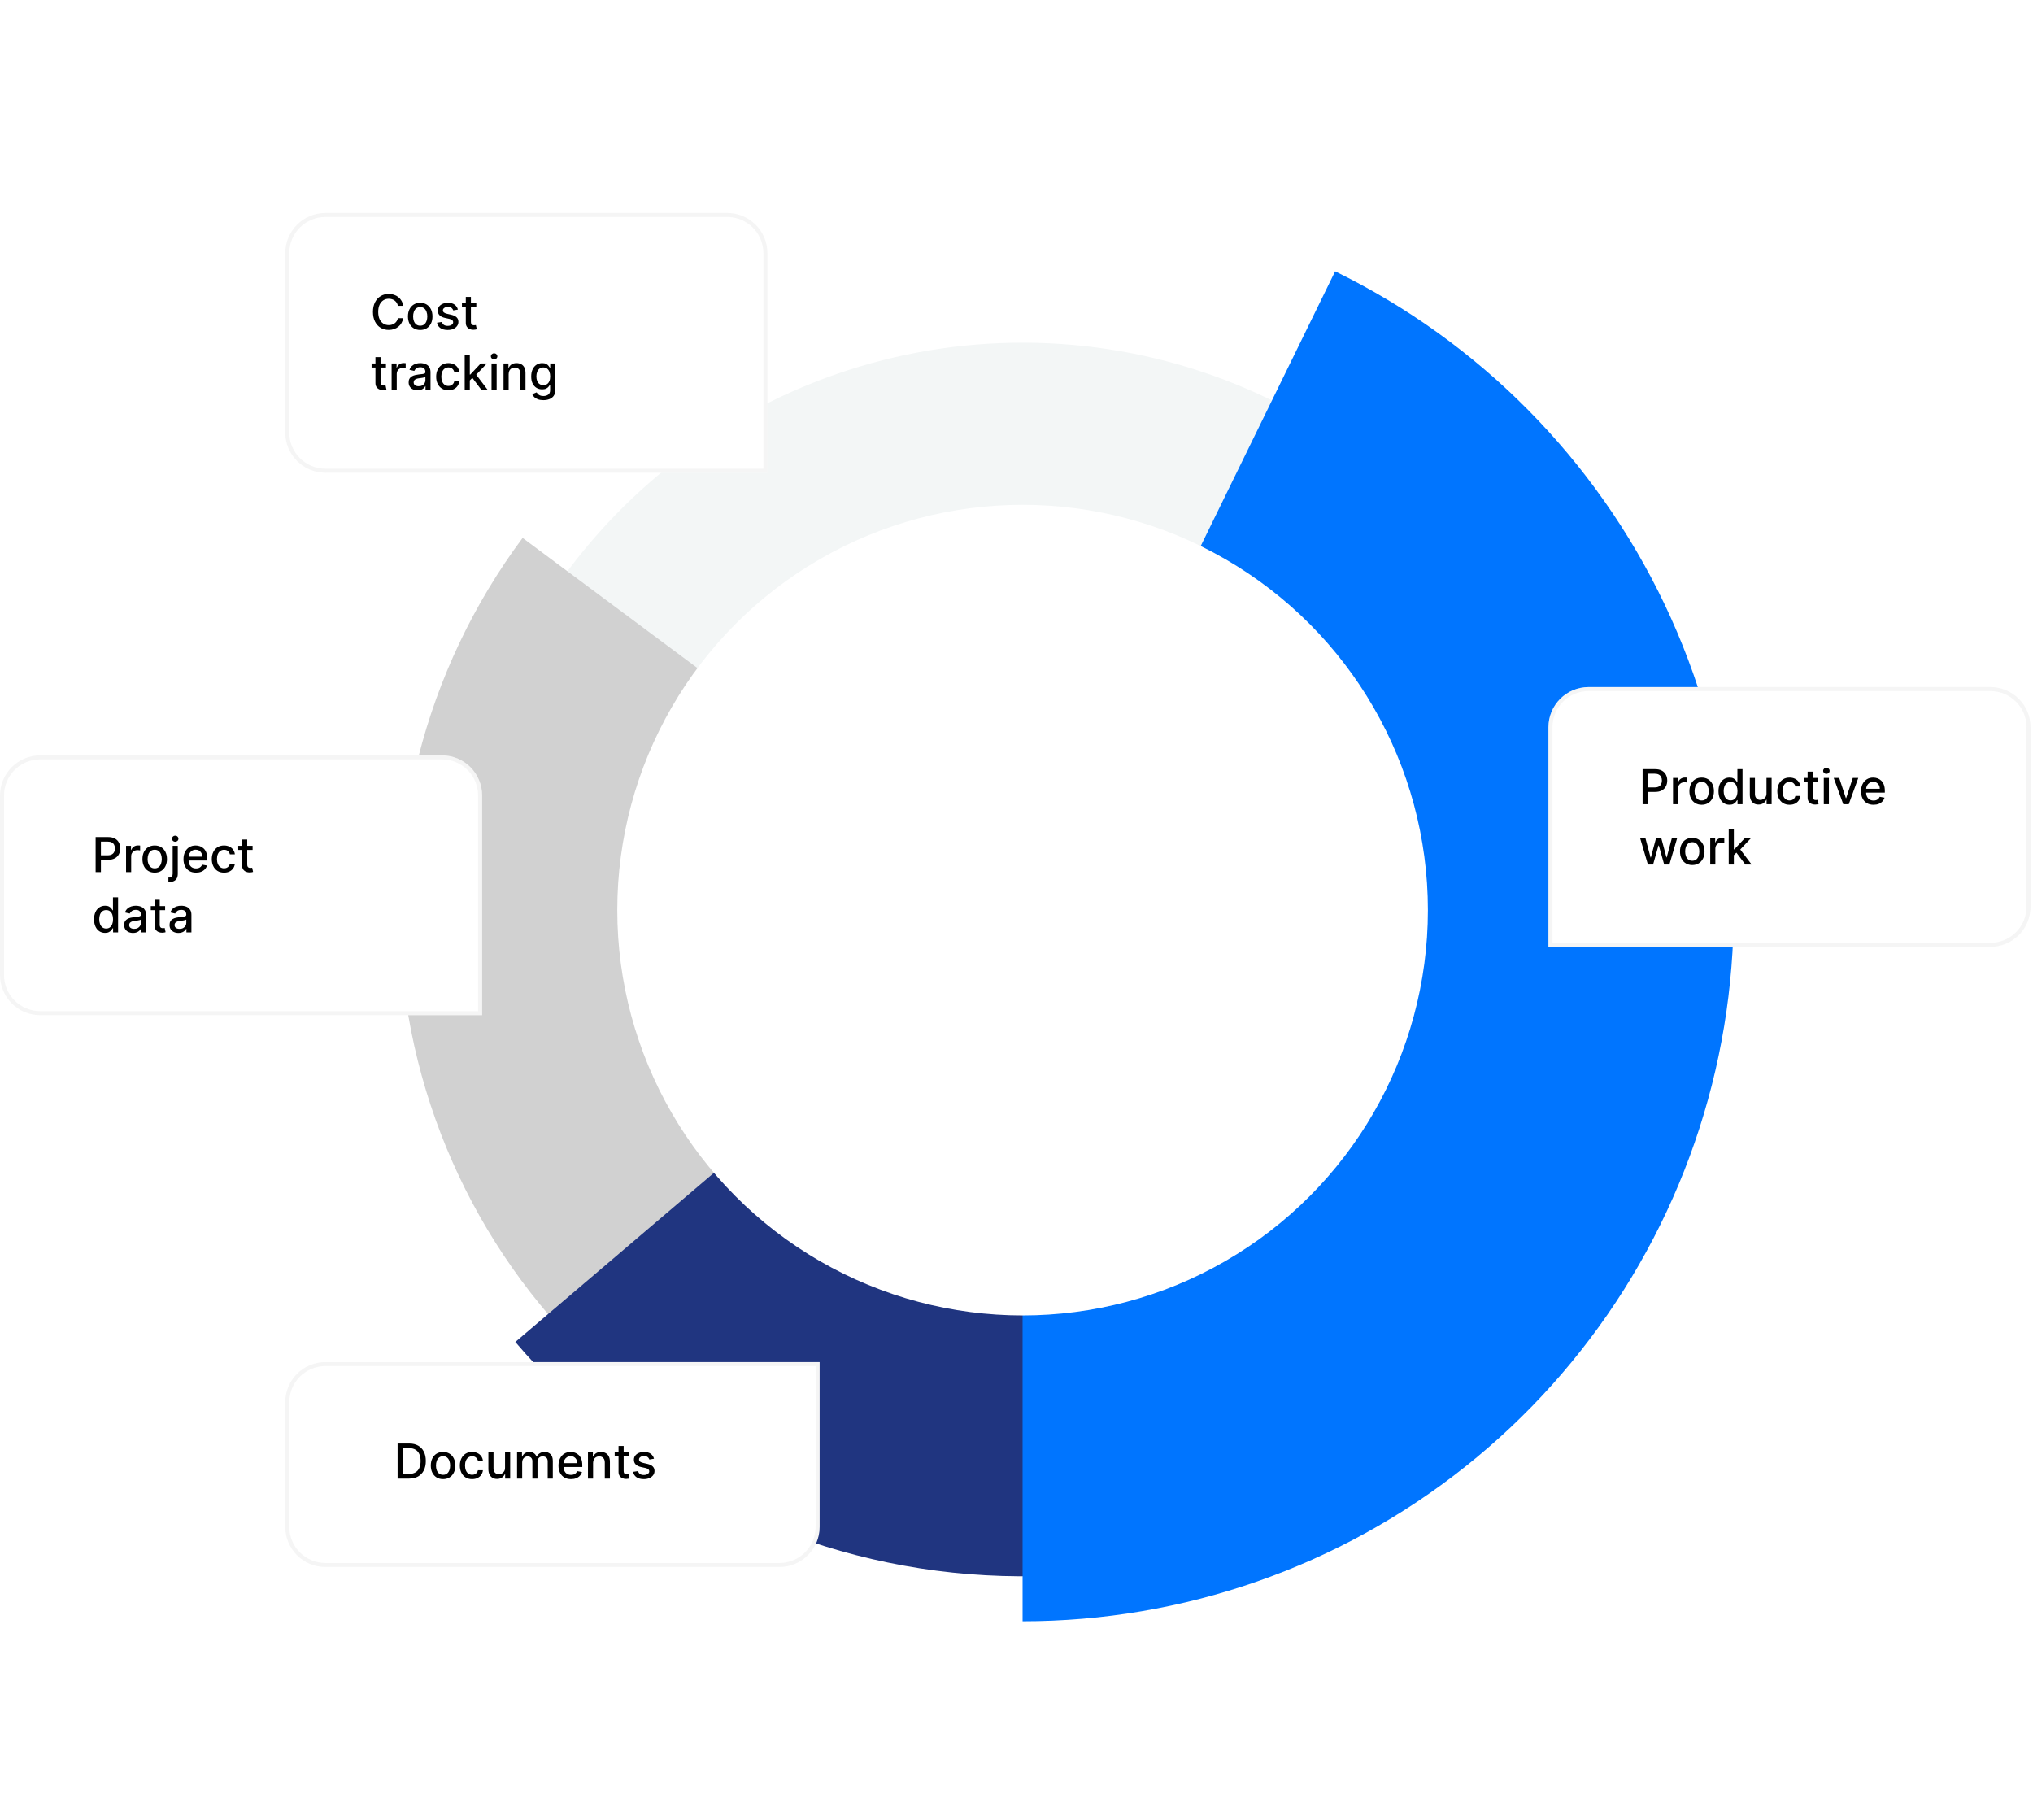 <svg width="506" height="453" viewBox="0 0 506 453" fill="none" xmlns="http://www.w3.org/2000/svg">
<path d="M395.742 226.514C395.742 194.319 384.741 163.09 364.564 138.002C344.386 112.915 316.242 95.474 284.795 88.571C253.349 81.668 220.487 85.717 191.657 100.046C162.826 114.376 139.757 138.126 126.272 167.361L254.514 226.514H395.742Z" fill="#F3F6F6"/>
<path d="M130.074 133.88C105.51 166.88 95.061 208.286 101.025 248.99C106.99 289.694 128.88 326.362 161.88 350.926C194.88 375.49 236.286 385.94 276.99 379.975C317.694 374.01 354.361 352.12 378.926 319.12L254.5 226.5L130.074 133.88Z" fill="#D1D1D1"/>
<path d="M128.257 333.997C156.767 367.478 197.41 388.263 241.244 391.779C285.079 395.294 328.515 381.253 361.997 352.743C395.478 324.233 416.263 283.59 419.779 239.756C423.294 195.921 409.253 152.485 380.743 119.003L254.5 226.5L128.257 333.997Z" fill="#203580"/>
<path d="M254.514 403.507C294.516 403.508 333.338 389.957 364.652 365.065C395.965 340.173 417.923 305.408 426.946 266.437C435.969 227.466 431.524 186.588 414.337 150.467C397.15 114.346 368.233 85.112 332.302 67.531L254.514 226.514L254.514 403.507Z" fill="#0075FF"/>
<g filter="url(#filter0_d_4097_12469)">
<circle cx="254.515" cy="226.515" r="100.877" fill="white"/>
</g>
<path d="M71 63C71 57.477 75.477 53 81 53H181C186.523 53 191 57.477 191 63V117.657H81C75.477 117.657 71 113.18 71 107.657V63Z" fill="white"/>
<path d="M71.5 63C71.5 57.753 75.753 53.5 81 53.5H181C186.247 53.5 190.5 57.753 190.5 63V117.157H81C75.753 117.157 71.5 112.903 71.5 107.657V63Z" stroke="#D9D9D9" stroke-opacity="0.26"/>
<path d="M100.357 76.111H99.027C98.976 75.827 98.881 75.577 98.742 75.361C98.603 75.145 98.432 74.962 98.23 74.811C98.029 74.66 97.803 74.547 97.553 74.47C97.306 74.394 97.043 74.355 96.764 74.355C96.262 74.355 95.811 74.481 95.414 74.734C95.019 74.987 94.706 75.358 94.476 75.847C94.249 76.335 94.135 76.932 94.135 77.636C94.135 78.347 94.249 78.946 94.476 79.435C94.706 79.923 95.02 80.293 95.418 80.543C95.816 80.793 96.263 80.918 96.76 80.918C97.036 80.918 97.297 80.881 97.544 80.807C97.794 80.73 98.02 80.618 98.222 80.47C98.424 80.322 98.594 80.142 98.733 79.929C98.875 79.713 98.973 79.466 99.027 79.188L100.357 79.192C100.286 79.621 100.148 80.016 99.943 80.376C99.742 80.734 99.482 81.044 99.164 81.305C98.848 81.564 98.487 81.764 98.081 81.906C97.675 82.048 97.232 82.119 96.752 82.119C95.996 82.119 95.323 81.94 94.732 81.582C94.141 81.222 93.675 80.706 93.334 80.035C92.996 79.365 92.827 78.565 92.827 77.636C92.827 76.704 92.997 75.905 93.338 75.237C93.679 74.567 94.145 74.053 94.736 73.695C95.327 73.334 95.999 73.153 96.752 73.153C97.215 73.153 97.647 73.22 98.047 73.354C98.451 73.484 98.813 73.678 99.134 73.933C99.455 74.186 99.72 74.496 99.931 74.862C100.141 75.226 100.283 75.642 100.357 76.111ZM104.587 82.132C103.974 82.132 103.438 81.992 102.981 81.71C102.523 81.429 102.168 81.035 101.915 80.53C101.663 80.024 101.536 79.433 101.536 78.757C101.536 78.078 101.663 77.484 101.915 76.976C102.168 76.467 102.523 76.072 102.981 75.791C103.438 75.51 103.974 75.369 104.587 75.369C105.201 75.369 105.736 75.51 106.194 75.791C106.651 76.072 107.006 76.467 107.259 76.976C107.512 77.484 107.638 78.078 107.638 78.757C107.638 79.433 107.512 80.024 107.259 80.53C107.006 81.035 106.651 81.429 106.194 81.71C105.736 81.992 105.201 82.132 104.587 82.132ZM104.592 81.062C104.989 81.062 105.319 80.957 105.58 80.747C105.842 80.537 106.035 80.257 106.16 79.908C106.288 79.558 106.351 79.173 106.351 78.753C106.351 78.335 106.288 77.952 106.16 77.602C106.035 77.25 105.842 76.967 105.58 76.754C105.319 76.541 104.989 76.435 104.592 76.435C104.191 76.435 103.859 76.541 103.594 76.754C103.333 76.967 103.138 77.25 103.011 77.602C102.886 77.952 102.823 78.335 102.823 78.753C102.823 79.173 102.886 79.558 103.011 79.908C103.138 80.257 103.333 80.537 103.594 80.747C103.859 80.957 104.191 81.062 104.592 81.062ZM113.965 77.053L112.811 77.257C112.762 77.109 112.686 76.969 112.581 76.835C112.478 76.702 112.339 76.592 112.163 76.507C111.987 76.422 111.767 76.379 111.502 76.379C111.142 76.379 110.84 76.46 110.599 76.622C110.358 76.781 110.237 76.987 110.237 77.24C110.237 77.459 110.318 77.635 110.48 77.769C110.642 77.902 110.903 78.011 111.264 78.097L112.304 78.335C112.906 78.474 113.355 78.689 113.65 78.979C113.946 79.269 114.093 79.645 114.093 80.108C114.093 80.5 113.98 80.849 113.752 81.156C113.528 81.46 113.214 81.699 112.811 81.872C112.41 82.046 111.946 82.132 111.417 82.132C110.684 82.132 110.086 81.976 109.623 81.663C109.16 81.348 108.876 80.901 108.771 80.321L110.002 80.133C110.079 80.454 110.237 80.697 110.475 80.862C110.714 81.024 111.025 81.105 111.409 81.105C111.826 81.105 112.16 81.019 112.41 80.845C112.66 80.669 112.785 80.454 112.785 80.202C112.785 79.997 112.708 79.825 112.555 79.686C112.404 79.547 112.173 79.442 111.86 79.371L110.752 79.128C110.142 78.989 109.69 78.767 109.397 78.463C109.108 78.159 108.963 77.774 108.963 77.308C108.963 76.922 109.071 76.584 109.286 76.294C109.502 76.004 109.801 75.778 110.181 75.617C110.562 75.452 110.998 75.369 111.49 75.369C112.197 75.369 112.754 75.523 113.16 75.829C113.566 76.133 113.835 76.541 113.965 77.053ZM118.55 75.454V76.477H114.974V75.454H118.55ZM115.933 73.886H117.207V80.078C117.207 80.325 117.244 80.511 117.318 80.636C117.392 80.758 117.487 80.842 117.604 80.888C117.723 80.93 117.852 80.952 117.991 80.952C118.094 80.952 118.183 80.945 118.26 80.93C118.337 80.916 118.396 80.905 118.439 80.896L118.669 81.949C118.595 81.977 118.49 82.006 118.354 82.034C118.217 82.065 118.047 82.082 117.842 82.085C117.507 82.091 117.195 82.031 116.905 81.906C116.615 81.781 116.381 81.588 116.202 81.327C116.023 81.065 115.933 80.737 115.933 80.342V73.886ZM96.061 90.454V91.477H92.486V90.454H96.061ZM93.445 88.886H94.719V95.078C94.719 95.325 94.756 95.511 94.83 95.636C94.904 95.758 94.999 95.842 95.115 95.888C95.235 95.93 95.364 95.952 95.503 95.952C95.605 95.952 95.695 95.945 95.772 95.93C95.848 95.916 95.908 95.905 95.951 95.896L96.181 96.949C96.107 96.977 96.002 97.006 95.865 97.034C95.729 97.065 95.558 97.082 95.354 97.085C95.019 97.091 94.706 97.031 94.416 96.906C94.127 96.781 93.892 96.588 93.713 96.327C93.534 96.065 93.445 95.737 93.445 95.342V88.886ZM97.471 97V90.454H98.702V91.494H98.77C98.89 91.142 99.1 90.865 99.401 90.663C99.705 90.459 100.049 90.356 100.432 90.356C100.512 90.356 100.606 90.359 100.714 90.365C100.824 90.371 100.911 90.378 100.974 90.386V91.605C100.922 91.591 100.832 91.575 100.701 91.558C100.57 91.538 100.44 91.528 100.309 91.528C100.008 91.528 99.739 91.592 99.504 91.72C99.27 91.845 99.086 92.02 98.95 92.244C98.813 92.466 98.745 92.719 98.745 93.003V97H97.471ZM103.922 97.145C103.508 97.145 103.133 97.068 102.797 96.915C102.462 96.758 102.197 96.533 102.001 96.237C101.807 95.942 101.711 95.579 101.711 95.151C101.711 94.781 101.782 94.477 101.924 94.239C102.066 94 102.258 93.811 102.499 93.672C102.741 93.533 103.011 93.428 103.309 93.356C103.607 93.285 103.911 93.231 104.221 93.195C104.613 93.149 104.931 93.112 105.175 93.084C105.42 93.053 105.597 93.003 105.708 92.935C105.819 92.867 105.874 92.756 105.874 92.602V92.572C105.874 92.2 105.769 91.912 105.559 91.707C105.351 91.503 105.042 91.401 104.63 91.401C104.201 91.401 103.863 91.496 103.616 91.686C103.371 91.874 103.202 92.082 103.109 92.312L101.911 92.04C102.053 91.642 102.261 91.321 102.533 91.077C102.809 90.829 103.126 90.651 103.484 90.54C103.842 90.426 104.218 90.369 104.613 90.369C104.874 90.369 105.151 90.401 105.444 90.463C105.739 90.523 106.015 90.633 106.271 90.796C106.529 90.957 106.741 91.189 106.905 91.49C107.07 91.788 107.153 92.176 107.153 92.653V97H105.908V96.105H105.857C105.775 96.27 105.651 96.432 105.486 96.591C105.322 96.75 105.11 96.882 104.851 96.987C104.593 97.092 104.283 97.145 103.922 97.145ZM104.199 96.122C104.552 96.122 104.853 96.053 105.103 95.913C105.356 95.774 105.547 95.592 105.678 95.368C105.812 95.141 105.878 94.898 105.878 94.639V93.796C105.833 93.841 105.745 93.883 105.614 93.923C105.486 93.96 105.34 93.993 105.175 94.021C105.011 94.047 104.85 94.071 104.694 94.094C104.538 94.114 104.407 94.131 104.302 94.145C104.055 94.176 103.829 94.229 103.624 94.303C103.422 94.376 103.261 94.483 103.138 94.622C103.019 94.758 102.959 94.94 102.959 95.168C102.959 95.483 103.076 95.722 103.309 95.883C103.542 96.043 103.839 96.122 104.199 96.122ZM111.607 97.132C110.973 97.132 110.428 96.989 109.97 96.702C109.516 96.412 109.166 96.013 108.922 95.504C108.678 94.996 108.556 94.413 108.556 93.757C108.556 93.092 108.681 92.506 108.931 91.997C109.181 91.486 109.533 91.087 109.987 90.8C110.442 90.513 110.978 90.369 111.594 90.369C112.091 90.369 112.534 90.462 112.924 90.646C113.313 90.828 113.627 91.084 113.865 91.413C114.107 91.743 114.25 92.128 114.296 92.568H113.056C112.987 92.261 112.831 91.997 112.587 91.776C112.345 91.554 112.022 91.443 111.615 91.443C111.26 91.443 110.949 91.537 110.682 91.724C110.418 91.909 110.212 92.173 110.064 92.517C109.916 92.858 109.843 93.261 109.843 93.727C109.843 94.204 109.915 94.617 110.06 94.963C110.205 95.31 110.409 95.578 110.674 95.769C110.941 95.959 111.255 96.054 111.615 96.054C111.857 96.054 112.076 96.01 112.272 95.922C112.47 95.831 112.637 95.702 112.77 95.534C112.907 95.367 113.002 95.165 113.056 94.929H114.296C114.25 95.352 114.112 95.73 113.882 96.062C113.652 96.395 113.344 96.656 112.958 96.847C112.574 97.037 112.124 97.132 111.607 97.132ZM116.83 94.78L116.822 93.224H117.043L119.651 90.454H121.177L118.202 93.608H118.002L116.83 94.78ZM115.658 97V88.273H116.932V97H115.658ZM119.792 97L117.448 93.889L118.326 92.999L121.356 97H119.792ZM122.338 97V90.454H123.612V97H122.338ZM122.981 89.445C122.76 89.445 122.57 89.371 122.41 89.223C122.254 89.072 122.176 88.894 122.176 88.686C122.176 88.476 122.254 88.297 122.41 88.149C122.57 87.999 122.76 87.923 122.981 87.923C123.203 87.923 123.392 87.999 123.548 88.149C123.707 88.297 123.787 88.476 123.787 88.686C123.787 88.894 123.707 89.072 123.548 89.223C123.392 89.371 123.203 89.445 122.981 89.445ZM126.6 93.114V97H125.326V90.454H126.549V91.52H126.63C126.781 91.173 127.017 90.895 127.338 90.685C127.661 90.474 128.069 90.369 128.561 90.369C129.007 90.369 129.397 90.463 129.733 90.651C130.068 90.835 130.328 91.111 130.512 91.477C130.697 91.844 130.789 92.297 130.789 92.837V97H129.515V92.99C129.515 92.516 129.392 92.145 129.144 91.878C128.897 91.608 128.558 91.473 128.126 91.473C127.831 91.473 127.568 91.537 127.338 91.665C127.11 91.793 126.93 91.98 126.796 92.227C126.666 92.472 126.6 92.767 126.6 93.114ZM135.242 99.591C134.723 99.591 134.275 99.523 133.9 99.386C133.528 99.25 133.224 99.07 132.988 98.845C132.752 98.621 132.576 98.375 132.46 98.108L133.555 97.656C133.632 97.781 133.734 97.913 133.862 98.053C133.992 98.195 134.169 98.315 134.39 98.415C134.615 98.514 134.903 98.564 135.255 98.564C135.738 98.564 136.137 98.446 136.453 98.21C136.768 97.977 136.926 97.605 136.926 97.094V95.807H136.845C136.768 95.946 136.657 96.101 136.512 96.271C136.37 96.442 136.174 96.59 135.924 96.715C135.674 96.84 135.349 96.902 134.948 96.902C134.431 96.902 133.965 96.781 133.551 96.54C133.139 96.296 132.812 95.936 132.571 95.462C132.332 94.984 132.213 94.398 132.213 93.702C132.213 93.006 132.331 92.409 132.566 91.912C132.805 91.415 133.132 91.034 133.546 90.77C133.961 90.503 134.431 90.369 134.957 90.369C135.363 90.369 135.691 90.438 135.941 90.574C136.191 90.707 136.386 90.864 136.525 91.043C136.667 91.222 136.777 91.379 136.853 91.516H136.947V90.454H138.196V97.145C138.196 97.707 138.065 98.169 137.804 98.53C137.542 98.891 137.188 99.158 136.742 99.331C136.299 99.504 135.799 99.591 135.242 99.591ZM135.23 95.845C135.596 95.845 135.906 95.76 136.159 95.59C136.414 95.416 136.608 95.169 136.738 94.848C136.872 94.524 136.938 94.136 136.938 93.685C136.938 93.244 136.873 92.856 136.742 92.521C136.612 92.186 136.42 91.925 136.167 91.737C135.914 91.547 135.602 91.452 135.23 91.452C134.846 91.452 134.527 91.551 134.271 91.75C134.015 91.946 133.822 92.213 133.691 92.551C133.563 92.889 133.5 93.267 133.5 93.685C133.5 94.114 133.565 94.49 133.696 94.814C133.826 95.138 134.019 95.391 134.275 95.572C134.534 95.754 134.852 95.845 135.23 95.845Z" fill="black"/>
<path d="M0 198C0 192.477 4.477 188 10 188H110C115.523 188 120 192.477 120 198V252.657H10C4.477 252.657 0 248.18 0 242.657V198Z" fill="white"/>
<path d="M0.5 198C0.5 192.753 4.753 188.5 10 188.5H110C115.247 188.5 119.5 192.753 119.5 198V252.157H10C4.753 252.157 0.5 247.903 0.5 242.657V198Z" stroke="#D9D9D9" stroke-opacity="0.26"/>
<path d="M23.801 217.053V208.326H26.912C27.591 208.326 28.153 208.45 28.599 208.697C29.045 208.944 29.379 209.282 29.601 209.711C29.822 210.137 29.933 210.617 29.933 211.151C29.933 211.688 29.821 212.171 29.596 212.6C29.375 213.026 29.04 213.364 28.591 213.614C28.145 213.861 27.584 213.985 26.908 213.985H24.768V212.869H26.788C27.217 212.869 27.565 212.795 27.832 212.647C28.099 212.496 28.295 212.292 28.42 212.033C28.545 211.775 28.608 211.481 28.608 211.151C28.608 210.822 28.545 210.529 28.42 210.273C28.295 210.018 28.098 209.817 27.828 209.673C27.561 209.528 27.209 209.455 26.771 209.455H25.118V217.053H23.801ZM31.375 217.053V210.508H32.606V211.548H32.674C32.794 211.195 33.004 210.918 33.305 210.717C33.609 210.512 33.953 210.41 34.336 210.41C34.416 210.41 34.51 210.413 34.617 210.418C34.728 210.424 34.815 210.431 34.877 210.44V211.658C34.826 211.644 34.735 211.629 34.605 211.611C34.474 211.592 34.343 211.582 34.213 211.582C33.911 211.582 33.643 211.646 33.407 211.773C33.174 211.898 32.99 212.073 32.853 212.298C32.717 212.519 32.649 212.772 32.649 213.056V217.053H31.375ZM38.503 217.185C37.889 217.185 37.354 217.045 36.896 216.763C36.439 216.482 36.084 216.089 35.831 215.583C35.578 215.077 35.452 214.486 35.452 213.81C35.452 213.131 35.578 212.538 35.831 212.029C36.084 211.521 36.439 211.126 36.896 210.844C37.354 210.563 37.889 210.423 38.503 210.423C39.116 210.423 39.652 210.563 40.109 210.844C40.567 211.126 40.922 211.521 41.175 212.029C41.428 212.538 41.554 213.131 41.554 213.81C41.554 214.486 41.428 215.077 41.175 215.583C40.922 216.089 40.567 216.482 40.109 216.763C39.652 217.045 39.116 217.185 38.503 217.185ZM38.507 216.116C38.905 216.116 39.234 216.011 39.496 215.8C39.757 215.59 39.95 215.31 40.075 214.961C40.203 214.611 40.267 214.227 40.267 213.806C40.267 213.388 40.203 213.005 40.075 212.655C39.95 212.303 39.757 212.021 39.496 211.807C39.234 211.594 38.905 211.488 38.507 211.488C38.106 211.488 37.774 211.594 37.51 211.807C37.248 212.021 37.054 212.303 36.926 212.655C36.801 213.005 36.739 213.388 36.739 213.806C36.739 214.227 36.801 214.611 36.926 214.961C37.054 215.31 37.248 215.59 37.51 215.8C37.774 216.011 38.106 216.116 38.507 216.116ZM42.976 210.508H44.25V217.479C44.25 217.917 44.171 218.286 44.012 218.587C43.855 218.888 43.623 219.117 43.313 219.273C43.006 219.43 42.627 219.508 42.175 219.508C42.13 219.508 42.087 219.508 42.047 219.508C42.005 219.508 41.961 219.506 41.915 219.504V218.408C41.955 218.408 41.99 218.408 42.022 218.408C42.05 218.408 42.083 218.408 42.12 218.408C42.421 218.408 42.638 218.327 42.772 218.165C42.908 218.006 42.976 217.775 42.976 217.471V210.508ZM43.607 209.498C43.385 209.498 43.195 209.424 43.036 209.276C42.88 209.126 42.801 208.947 42.801 208.739C42.801 208.529 42.88 208.35 43.036 208.202C43.195 208.052 43.385 207.977 43.607 207.977C43.828 207.977 44.017 208.052 44.174 208.202C44.333 208.35 44.412 208.529 44.412 208.739C44.412 208.947 44.333 209.126 44.174 209.276C44.017 209.424 43.828 209.498 43.607 209.498ZM48.785 217.185C48.141 217.185 47.585 217.048 47.119 216.772C46.656 216.494 46.298 216.103 46.045 215.6C45.795 215.094 45.67 214.502 45.67 213.823C45.67 213.153 45.795 212.562 46.045 212.05C46.298 211.539 46.651 211.14 47.102 210.853C47.557 210.566 48.088 210.423 48.696 210.423C49.065 210.423 49.423 210.484 49.77 210.606C50.116 210.728 50.428 210.92 50.703 211.181C50.979 211.442 51.196 211.782 51.355 212.2C51.514 212.614 51.594 213.119 51.594 213.712V214.164H46.391V213.209H50.345C50.345 212.874 50.277 212.577 50.141 212.319C50.004 212.057 49.812 211.852 49.565 211.701C49.321 211.55 49.034 211.475 48.705 211.475C48.346 211.475 48.034 211.563 47.767 211.739C47.503 211.913 47.298 212.14 47.153 212.421C47.011 212.7 46.94 213.002 46.94 213.329V214.075C46.94 214.512 47.017 214.884 47.17 215.191C47.327 215.498 47.544 215.732 47.822 215.894C48.101 216.053 48.426 216.133 48.798 216.133C49.04 216.133 49.26 216.099 49.459 216.03C49.658 215.959 49.83 215.854 49.974 215.715C50.119 215.576 50.23 215.404 50.307 215.2L51.513 215.417C51.416 215.772 51.243 216.083 50.993 216.35C50.746 216.614 50.435 216.82 50.06 216.968C49.688 217.113 49.263 217.185 48.785 217.185ZM55.764 217.185C55.131 217.185 54.586 217.042 54.128 216.755C53.674 216.465 53.324 216.066 53.08 215.557C52.836 215.049 52.713 214.467 52.713 213.81C52.713 213.146 52.838 212.559 53.088 212.05C53.338 211.539 53.691 211.14 54.145 210.853C54.6 210.566 55.135 210.423 55.752 210.423C56.249 210.423 56.692 210.515 57.081 210.7C57.471 210.881 57.784 211.137 58.023 211.467C58.264 211.796 58.408 212.181 58.453 212.621H57.213C57.145 212.315 56.989 212.05 56.745 211.829C56.503 211.607 56.179 211.496 55.773 211.496C55.418 211.496 55.107 211.59 54.84 211.778C54.576 211.962 54.37 212.227 54.222 212.57C54.074 212.911 54 213.315 54 213.78C54 214.258 54.073 214.67 54.218 215.016C54.362 215.363 54.567 215.631 54.831 215.822C55.098 216.012 55.412 216.107 55.773 216.107C56.014 216.107 56.233 216.063 56.429 215.975C56.628 215.884 56.794 215.755 56.928 215.587C57.064 215.42 57.159 215.218 57.213 214.982H58.453C58.408 215.405 58.27 215.783 58.04 216.116C57.81 216.448 57.502 216.709 57.115 216.9C56.732 217.09 56.282 217.185 55.764 217.185ZM62.871 210.508V211.53H59.296V210.508H62.871ZM60.255 208.94H61.529V215.131C61.529 215.379 61.566 215.565 61.64 215.69C61.714 215.812 61.809 215.896 61.925 215.941C62.045 215.984 62.174 216.005 62.313 216.005C62.415 216.005 62.505 215.998 62.582 215.984C62.658 215.969 62.718 215.958 62.761 215.95L62.991 217.002C62.917 217.03 62.812 217.059 62.675 217.087C62.539 217.119 62.369 217.136 62.164 217.138C61.829 217.144 61.516 217.084 61.227 216.959C60.937 216.834 60.702 216.641 60.523 216.38C60.344 216.119 60.255 215.79 60.255 215.396V208.94ZM26.149 232.181C25.621 232.181 25.149 232.046 24.734 231.776C24.322 231.504 23.998 231.116 23.763 230.613C23.53 230.107 23.413 229.501 23.413 228.793C23.413 228.086 23.531 227.481 23.767 226.978C24.006 226.475 24.332 226.09 24.747 225.823C25.162 225.556 25.632 225.423 26.158 225.423C26.564 225.423 26.891 225.491 27.138 225.627C27.388 225.761 27.581 225.917 27.717 226.096C27.857 226.275 27.964 226.432 28.041 226.569H28.118V223.326H29.392V232.053H28.148V231.035H28.041C27.964 231.174 27.854 231.333 27.709 231.512C27.567 231.691 27.371 231.847 27.121 231.981C26.871 232.114 26.547 232.181 26.149 232.181ZM26.43 231.094C26.797 231.094 27.107 230.998 27.359 230.805C27.615 230.609 27.808 230.337 27.939 229.991C28.072 229.644 28.139 229.241 28.139 228.78C28.139 228.326 28.074 227.928 27.943 227.587C27.812 227.246 27.621 226.981 27.368 226.79C27.115 226.6 26.802 226.505 26.43 226.505C26.047 226.505 25.727 226.604 25.471 226.803C25.216 227.002 25.023 227.273 24.892 227.617C24.764 227.961 24.7 228.349 24.7 228.78C24.7 229.218 24.766 229.611 24.896 229.961C25.027 230.31 25.22 230.587 25.476 230.792C25.734 230.994 26.052 231.094 26.43 231.094ZM33.115 232.198C32.701 232.198 32.326 232.121 31.99 231.968C31.655 231.812 31.39 231.586 31.194 231.29C31 230.995 30.904 230.633 30.904 230.204C30.904 229.834 30.975 229.53 31.117 229.292C31.259 229.053 31.451 228.864 31.692 228.725C31.933 228.586 32.203 228.481 32.502 228.41C32.8 228.339 33.104 228.285 33.414 228.248C33.806 228.202 34.124 228.165 34.368 228.137C34.612 228.106 34.79 228.056 34.901 227.988C35.012 227.92 35.067 227.809 35.067 227.655V227.626C35.067 227.254 34.962 226.965 34.752 226.761C34.544 226.556 34.235 226.454 33.823 226.454C33.394 226.454 33.056 226.549 32.809 226.739C32.564 226.927 32.395 227.136 32.301 227.366L31.104 227.093C31.246 226.695 31.453 226.374 31.726 226.13C32.002 225.883 32.319 225.704 32.676 225.593C33.034 225.479 33.411 225.423 33.806 225.423C34.067 225.423 34.344 225.454 34.637 225.516C34.932 225.576 35.208 225.687 35.463 225.849C35.722 226.011 35.934 226.242 36.098 226.543C36.263 226.842 36.346 227.229 36.346 227.707V232.053H35.101V231.158H35.05C34.968 231.323 34.844 231.485 34.679 231.644C34.514 231.803 34.303 231.935 34.044 232.04C33.786 232.146 33.476 232.198 33.115 232.198ZM33.392 231.175C33.745 231.175 34.046 231.106 34.296 230.967C34.549 230.827 34.74 230.646 34.871 230.421C35.005 230.194 35.071 229.951 35.071 229.692V228.849C35.026 228.894 34.938 228.937 34.807 228.977C34.679 229.013 34.533 229.046 34.368 229.075C34.203 229.1 34.043 229.124 33.887 229.147C33.73 229.167 33.6 229.184 33.495 229.198C33.248 229.229 33.022 229.282 32.817 229.356C32.615 229.43 32.453 229.536 32.331 229.675C32.212 229.812 32.152 229.994 32.152 230.221C32.152 230.536 32.269 230.775 32.502 230.937C32.735 231.096 33.032 231.175 33.392 231.175ZM41.098 225.508V226.53H37.523V225.508H41.098ZM38.481 223.94H39.756V230.131C39.756 230.379 39.793 230.565 39.866 230.69C39.94 230.812 40.035 230.896 40.152 230.941C40.271 230.984 40.401 231.005 40.54 231.005C40.642 231.005 40.731 230.998 40.808 230.984C40.885 230.969 40.945 230.958 40.987 230.95L41.217 232.002C41.143 232.03 41.038 232.059 40.902 232.087C40.766 232.119 40.595 232.136 40.391 232.138C40.055 232.144 39.743 232.084 39.453 231.959C39.163 231.834 38.929 231.641 38.75 231.38C38.571 231.119 38.481 230.79 38.481 230.396V223.94ZM44.412 232.198C43.998 232.198 43.623 232.121 43.287 231.968C42.952 231.812 42.686 231.586 42.49 231.29C42.297 230.995 42.201 230.633 42.201 230.204C42.201 229.834 42.272 229.53 42.414 229.292C42.556 229.053 42.748 228.864 42.989 228.725C43.23 228.586 43.5 228.481 43.799 228.41C44.097 228.339 44.401 228.285 44.711 228.248C45.103 228.202 45.421 228.165 45.665 228.137C45.909 228.106 46.087 228.056 46.198 227.988C46.309 227.92 46.364 227.809 46.364 227.655V227.626C46.364 227.254 46.259 226.965 46.049 226.761C45.841 226.556 45.532 226.454 45.12 226.454C44.691 226.454 44.353 226.549 44.105 226.739C43.861 226.927 43.692 227.136 43.598 227.366L42.401 227.093C42.543 226.695 42.75 226.374 43.023 226.13C43.299 225.883 43.615 225.704 43.973 225.593C44.331 225.479 44.708 225.423 45.103 225.423C45.364 225.423 45.641 225.454 45.934 225.516C46.229 225.576 46.505 225.687 46.76 225.849C47.019 226.011 47.23 226.242 47.395 226.543C47.56 226.842 47.642 227.229 47.642 227.707V232.053H46.398V231.158H46.347C46.264 231.323 46.141 231.485 45.976 231.644C45.811 231.803 45.6 231.935 45.341 232.04C45.083 232.146 44.773 232.198 44.412 232.198ZM44.689 231.175C45.041 231.175 45.343 231.106 45.593 230.967C45.846 230.827 46.037 230.646 46.168 230.421C46.301 230.194 46.368 229.951 46.368 229.692V228.849C46.323 228.894 46.235 228.937 46.104 228.977C45.976 229.013 45.83 229.046 45.665 229.075C45.5 229.1 45.34 229.124 45.184 229.147C45.027 229.167 44.897 229.184 44.791 229.198C44.544 229.229 44.319 229.282 44.114 229.356C43.912 229.43 43.75 229.536 43.628 229.675C43.509 229.812 43.449 229.994 43.449 230.221C43.449 230.536 43.566 230.775 43.799 230.937C44.032 231.096 44.328 231.175 44.689 231.175Z" fill="black"/>
<path d="M505.393 181C505.393 175.477 500.915 171 495.393 171H395.393C389.87 171 385.393 175.477 385.393 181V235.657H495.393C500.915 235.657 505.393 231.18 505.393 225.657V181Z" fill="white"/>
<path d="M504.893 181C504.893 175.753 500.639 171.5 495.393 171.5H395.393C390.146 171.5 385.893 175.753 385.893 181V235.157H495.393C500.639 235.157 504.893 230.903 504.893 225.657V181Z" stroke="#D9D9D9" stroke-opacity="0.26"/>
<path d="M408.834 200.162V191.435H411.945C412.624 191.435 413.186 191.558 413.632 191.806C414.078 192.053 414.412 192.391 414.634 192.82C414.855 193.246 414.966 193.726 414.966 194.26C414.966 194.797 414.854 195.28 414.629 195.709C414.408 196.135 414.072 196.473 413.624 196.723C413.178 196.97 412.616 197.094 411.94 197.094H409.801V195.977H411.821C412.25 195.977 412.598 195.904 412.865 195.756C413.132 195.605 413.328 195.401 413.453 195.142C413.578 194.884 413.641 194.59 413.641 194.26C413.641 193.931 413.578 193.638 413.453 193.382C413.328 193.127 413.131 192.926 412.861 192.781C412.594 192.637 412.241 192.564 411.804 192.564H410.151V200.162H408.834ZM416.407 200.162V193.617H417.639V194.656H417.707C417.826 194.304 418.037 194.027 418.338 193.825C418.642 193.621 418.985 193.519 419.369 193.519C419.449 193.519 419.542 193.521 419.65 193.527C419.761 193.533 419.848 193.54 419.91 193.548V194.767C419.859 194.753 419.768 194.737 419.637 194.72C419.507 194.7 419.376 194.691 419.245 194.691C418.944 194.691 418.676 194.754 418.44 194.882C418.207 195.007 418.022 195.182 417.886 195.406C417.75 195.628 417.681 195.881 417.681 196.165V200.162H416.407ZM423.536 200.294C422.922 200.294 422.386 200.154 421.929 199.872C421.472 199.591 421.116 199.198 420.864 198.692C420.611 198.186 420.484 197.595 420.484 196.919C420.484 196.24 420.611 195.646 420.864 195.138C421.116 194.629 421.472 194.235 421.929 193.953C422.386 193.672 422.922 193.531 423.536 193.531C424.149 193.531 424.685 193.672 425.142 193.953C425.599 194.235 425.955 194.629 426.207 195.138C426.46 195.646 426.587 196.24 426.587 196.919C426.587 197.595 426.46 198.186 426.207 198.692C425.955 199.198 425.599 199.591 425.142 199.872C424.685 200.154 424.149 200.294 423.536 200.294ZM423.54 199.225C423.938 199.225 424.267 199.119 424.528 198.909C424.79 198.699 424.983 198.419 425.108 198.07C425.236 197.72 425.3 197.335 425.3 196.915C425.3 196.497 425.236 196.114 425.108 195.764C424.983 195.412 424.79 195.129 424.528 194.916C424.267 194.703 423.938 194.597 423.54 194.597C423.139 194.597 422.807 194.703 422.543 194.916C422.281 195.129 422.087 195.412 421.959 195.764C421.834 196.114 421.771 196.497 421.771 196.915C421.771 197.335 421.834 197.72 421.959 198.07C422.087 198.419 422.281 198.699 422.543 198.909C422.807 199.119 423.139 199.225 423.54 199.225ZM430.459 200.29C429.931 200.29 429.459 200.155 429.044 199.885C428.632 199.612 428.309 199.225 428.073 198.722C427.84 198.216 427.723 197.61 427.723 196.902C427.723 196.195 427.841 195.59 428.077 195.087C428.316 194.584 428.642 194.199 429.057 193.932C429.472 193.665 429.942 193.531 430.468 193.531C430.874 193.531 431.201 193.6 431.448 193.736C431.698 193.869 431.891 194.026 432.027 194.205C432.167 194.384 432.275 194.541 432.351 194.678H432.428V191.435H433.702V200.162H432.458V199.144H432.351C432.275 199.283 432.164 199.442 432.019 199.621C431.877 199.8 431.681 199.956 431.431 200.09C431.181 200.223 430.857 200.29 430.459 200.29ZM430.74 199.203C431.107 199.203 431.417 199.107 431.669 198.914C431.925 198.718 432.118 198.446 432.249 198.1C432.382 197.753 432.449 197.35 432.449 196.889C432.449 196.435 432.384 196.037 432.253 195.696C432.123 195.355 431.931 195.09 431.678 194.899C431.425 194.709 431.113 194.614 430.74 194.614C430.357 194.614 430.037 194.713 429.782 194.912C429.526 195.111 429.333 195.382 429.202 195.726C429.074 196.07 429.01 196.458 429.01 196.889C429.01 197.327 429.076 197.72 429.206 198.07C429.337 198.419 429.53 198.696 429.786 198.901C430.044 199.102 430.363 199.203 430.74 199.203ZM439.667 197.448V193.617H440.945V200.162H439.692V199.029H439.624C439.474 199.378 439.232 199.669 438.9 199.902C438.57 200.132 438.16 200.247 437.668 200.247C437.248 200.247 436.876 200.155 436.552 199.97C436.231 199.783 435.978 199.506 435.793 199.139C435.612 198.773 435.521 198.32 435.521 197.78V193.617H436.795V197.627C436.795 198.073 436.918 198.428 437.165 198.692C437.413 198.956 437.734 199.088 438.129 199.088C438.367 199.088 438.604 199.029 438.84 198.909C439.079 198.79 439.276 198.61 439.433 198.368C439.592 198.127 439.67 197.82 439.667 197.448ZM445.414 200.294C444.781 200.294 444.235 200.151 443.778 199.864C443.324 199.574 442.974 199.175 442.73 198.666C442.485 198.158 442.363 197.575 442.363 196.919C442.363 196.254 442.488 195.668 442.738 195.159C442.988 194.648 443.341 194.249 443.795 193.962C444.25 193.675 444.785 193.531 445.402 193.531C445.899 193.531 446.342 193.624 446.731 193.808C447.12 193.99 447.434 194.246 447.673 194.575C447.914 194.905 448.058 195.29 448.103 195.73H446.863C446.795 195.423 446.639 195.159 446.395 194.938C446.153 194.716 445.829 194.605 445.423 194.605C445.068 194.605 444.757 194.699 444.49 194.887C444.225 195.071 444.02 195.335 443.872 195.679C443.724 196.02 443.65 196.423 443.65 196.889C443.65 197.367 443.723 197.779 443.868 198.125C444.012 198.472 444.217 198.74 444.481 198.931C444.748 199.121 445.062 199.216 445.423 199.216C445.664 199.216 445.883 199.172 446.079 199.084C446.278 198.993 446.444 198.864 446.578 198.696C446.714 198.529 446.809 198.327 446.863 198.091H448.103C448.058 198.514 447.92 198.892 447.69 199.225C447.46 199.557 447.152 199.818 446.765 200.009C446.382 200.199 445.931 200.294 445.414 200.294ZM452.521 193.617V194.639H448.946V193.617H452.521ZM449.905 192.048H451.179V198.24C451.179 198.487 451.216 198.673 451.29 198.798C451.364 198.921 451.459 199.004 451.575 199.05C451.695 199.093 451.824 199.114 451.963 199.114C452.065 199.114 452.155 199.107 452.232 199.093C452.308 199.078 452.368 199.067 452.411 199.058L452.641 200.111C452.567 200.139 452.462 200.168 452.325 200.196C452.189 200.227 452.018 200.244 451.814 200.247C451.479 200.253 451.166 200.193 450.876 200.068C450.587 199.943 450.352 199.75 450.173 199.489C449.994 199.227 449.905 198.899 449.905 198.504V192.048ZM453.931 200.162V193.617H455.205V200.162H453.931ZM454.574 192.607C454.353 192.607 454.162 192.533 454.003 192.385C453.847 192.235 453.769 192.056 453.769 191.848C453.769 191.638 453.847 191.459 454.003 191.311C454.162 191.161 454.353 191.085 454.574 191.085C454.796 191.085 454.985 191.161 455.141 191.311C455.3 191.459 455.38 191.638 455.38 191.848C455.38 192.056 455.3 192.235 455.141 192.385C454.985 192.533 454.796 192.607 454.574 192.607ZM462.518 193.617L460.145 200.162H458.781L456.403 193.617H457.771L459.429 198.654H459.497L461.151 193.617H462.518ZM466.314 200.294C465.669 200.294 465.114 200.156 464.648 199.881C464.185 199.602 463.827 199.212 463.574 198.709C463.324 198.203 463.199 197.611 463.199 196.932C463.199 196.262 463.324 195.671 463.574 195.159C463.827 194.648 464.179 194.249 464.631 193.962C465.086 193.675 465.617 193.531 466.225 193.531C466.594 193.531 466.952 193.593 467.299 193.715C467.645 193.837 467.956 194.029 468.232 194.29C468.507 194.551 468.725 194.891 468.884 195.308C469.043 195.723 469.123 196.227 469.123 196.821V197.273H463.919V196.318H467.874C467.874 195.983 467.806 195.686 467.669 195.428C467.533 195.166 467.341 194.96 467.094 194.81C466.85 194.659 466.563 194.584 466.233 194.584C465.875 194.584 465.563 194.672 465.296 194.848C465.032 195.021 464.827 195.249 464.682 195.53C464.54 195.808 464.469 196.111 464.469 196.438V197.183C464.469 197.621 464.546 197.993 464.699 198.3C464.855 198.607 465.073 198.841 465.351 199.003C465.63 199.162 465.955 199.242 466.327 199.242C466.569 199.242 466.789 199.208 466.988 199.139C467.186 199.068 467.358 198.963 467.503 198.824C467.648 198.685 467.759 198.513 467.836 198.308L469.042 198.526C468.945 198.881 468.772 199.192 468.522 199.459C468.275 199.723 467.963 199.929 467.588 200.077C467.216 200.222 466.792 200.294 466.314 200.294ZM410.151 215.162L408.224 208.617H409.541L410.824 213.423H410.888L412.175 208.617H413.491L414.77 213.402H414.834L416.108 208.617H417.425L415.503 215.162H414.203L412.874 210.436H412.776L411.446 215.162H410.151ZM421.192 215.294C420.578 215.294 420.043 215.154 419.585 214.872C419.128 214.591 418.773 214.198 418.52 213.692C418.267 213.186 418.141 212.595 418.141 211.919C418.141 211.24 418.267 210.646 418.52 210.138C418.773 209.629 419.128 209.235 419.585 208.953C420.043 208.672 420.578 208.531 421.192 208.531C421.805 208.531 422.341 208.672 422.798 208.953C423.256 209.235 423.611 209.629 423.864 210.138C424.116 210.646 424.243 211.24 424.243 211.919C424.243 212.595 424.116 213.186 423.864 213.692C423.611 214.198 423.256 214.591 422.798 214.872C422.341 215.154 421.805 215.294 421.192 215.294ZM421.196 214.225C421.594 214.225 421.923 214.119 422.185 213.909C422.446 213.699 422.639 213.419 422.764 213.07C422.892 212.72 422.956 212.335 422.956 211.915C422.956 211.497 422.892 211.114 422.764 210.764C422.639 210.412 422.446 210.129 422.185 209.916C421.923 209.703 421.594 209.597 421.196 209.597C420.795 209.597 420.463 209.703 420.199 209.916C419.938 210.129 419.743 210.412 419.615 210.764C419.49 211.114 419.428 211.497 419.428 211.915C419.428 212.335 419.49 212.72 419.615 213.07C419.743 213.419 419.938 213.699 420.199 213.909C420.463 214.119 420.795 214.225 421.196 214.225ZM425.665 215.162V208.617H426.897V209.656H426.965C427.084 209.304 427.294 209.027 427.596 208.825C427.9 208.621 428.243 208.519 428.627 208.519C428.706 208.519 428.8 208.521 428.908 208.527C429.019 208.533 429.105 208.54 429.168 208.548V209.767C429.117 209.753 429.026 209.737 428.895 209.72C428.765 209.7 428.634 209.691 428.503 209.691C428.202 209.691 427.934 209.754 427.698 209.882C427.465 210.007 427.28 210.182 427.144 210.406C427.007 210.628 426.939 210.881 426.939 211.165V215.162H425.665ZM431.442 212.942L431.434 211.387H431.656L434.263 208.617H435.789L432.815 211.77H432.614L431.442 212.942ZM430.271 215.162V206.435H431.545V215.162H430.271ZM434.404 215.162L432.06 212.051L432.938 211.161L435.968 215.162H434.404Z" fill="black"/>
<path d="M71 380C71 385.523 75.477 390 81 390H194C199.523 390 204 385.523 204 380V339H81C75.477 339 71 343.477 71 349V380Z" fill="white"/>
<path d="M71.5 380C71.5 385.247 75.753 389.5 81 389.5H194C199.247 389.5 203.5 385.247 203.5 380V339.5H81C75.753 339.5 71.5 343.753 71.5 349V380Z" stroke="#D9D9D9" stroke-opacity="0.26"/>
<path d="M101.784 368H98.959V359.273H101.874C102.729 359.273 103.463 359.447 104.077 359.797C104.69 360.143 105.161 360.642 105.487 361.293C105.817 361.94 105.982 362.717 105.982 363.624C105.982 364.533 105.815 365.314 105.483 365.967C105.153 366.621 104.676 367.124 104.051 367.476C103.426 367.825 102.67 368 101.784 368ZM100.276 366.849H101.712C102.376 366.849 102.929 366.724 103.369 366.474C103.81 366.222 104.139 365.857 104.358 365.379C104.577 364.899 104.686 364.314 104.686 363.624C104.686 362.939 104.577 362.358 104.358 361.881C104.142 361.403 103.82 361.041 103.391 360.794C102.962 360.547 102.429 360.423 101.793 360.423H100.276V366.849ZM110.274 368.132C109.66 368.132 109.125 367.991 108.667 367.71C108.21 367.429 107.855 367.036 107.602 366.53C107.349 366.024 107.223 365.433 107.223 364.757C107.223 364.078 107.349 363.484 107.602 362.976C107.855 362.467 108.21 362.072 108.667 361.791C109.125 361.51 109.66 361.369 110.274 361.369C110.887 361.369 111.423 361.51 111.88 361.791C112.338 362.072 112.693 362.467 112.946 362.976C113.199 363.484 113.325 364.078 113.325 364.757C113.325 365.433 113.199 366.024 112.946 366.53C112.693 367.036 112.338 367.429 111.88 367.71C111.423 367.991 110.887 368.132 110.274 368.132ZM110.278 367.062C110.676 367.062 111.005 366.957 111.267 366.747C111.528 366.537 111.721 366.257 111.846 365.908C111.974 365.558 112.038 365.173 112.038 364.753C112.038 364.335 111.974 363.952 111.846 363.602C111.721 363.25 111.528 362.967 111.267 362.754C111.005 362.541 110.676 362.435 110.278 362.435C109.877 362.435 109.545 362.541 109.281 362.754C109.02 362.967 108.825 363.25 108.697 363.602C108.572 363.952 108.51 364.335 108.51 364.753C108.51 365.173 108.572 365.558 108.697 365.908C108.825 366.257 109.02 366.537 109.281 366.747C109.545 366.957 109.877 367.062 110.278 367.062ZM117.504 368.132C116.871 368.132 116.325 367.989 115.868 367.702C115.413 367.412 115.064 367.013 114.82 366.504C114.575 365.996 114.453 365.413 114.453 364.757C114.453 364.092 114.578 363.506 114.828 362.997C115.078 362.486 115.43 362.087 115.885 361.8C116.339 361.513 116.875 361.369 117.491 361.369C117.989 361.369 118.432 361.462 118.821 361.646C119.21 361.828 119.524 362.084 119.763 362.413C120.004 362.743 120.148 363.128 120.193 363.568H118.953C118.885 363.261 118.729 362.997 118.484 362.776C118.243 362.554 117.919 362.443 117.513 362.443C117.158 362.443 116.847 362.537 116.58 362.724C116.315 362.909 116.109 363.173 115.962 363.517C115.814 363.858 115.74 364.261 115.74 364.727C115.74 365.205 115.813 365.616 115.957 365.963C116.102 366.31 116.307 366.578 116.571 366.768C116.838 366.959 117.152 367.054 117.513 367.054C117.754 367.054 117.973 367.01 118.169 366.922C118.368 366.831 118.534 366.702 118.668 366.534C118.804 366.366 118.899 366.165 118.953 365.929H120.193C120.148 366.352 120.01 366.73 119.78 367.062C119.55 367.395 119.241 367.656 118.855 367.847C118.472 368.037 118.021 368.132 117.504 368.132ZM125.702 365.286V361.455H126.98V368H125.728V366.866H125.659C125.509 367.216 125.267 367.507 124.935 367.74C124.605 367.97 124.195 368.085 123.703 368.085C123.283 368.085 122.911 367.993 122.587 367.808C122.266 367.621 122.013 367.344 121.828 366.977C121.647 366.611 121.556 366.158 121.556 365.618V361.455H122.83V365.464C122.83 365.911 122.953 366.266 123.201 366.53C123.448 366.794 123.769 366.926 124.164 366.926C124.402 366.926 124.64 366.866 124.875 366.747C125.114 366.628 125.311 366.447 125.468 366.206C125.627 365.964 125.705 365.658 125.702 365.286ZM128.692 368V361.455H129.915V362.52H129.996C130.133 362.159 130.356 361.878 130.665 361.676C130.975 361.472 131.346 361.369 131.778 361.369C132.215 361.369 132.582 361.472 132.877 361.676C133.175 361.881 133.396 362.162 133.538 362.52H133.606C133.762 362.17 134.011 361.892 134.352 361.685C134.692 361.474 135.099 361.369 135.57 361.369C136.164 361.369 136.648 361.555 137.023 361.928C137.401 362.3 137.59 362.861 137.59 363.611V368H136.316V363.73C136.316 363.287 136.195 362.966 135.954 362.767C135.712 362.568 135.424 362.469 135.089 362.469C134.674 362.469 134.352 362.597 134.121 362.852C133.891 363.105 133.776 363.43 133.776 363.828V368H132.506V363.649C132.506 363.294 132.396 363.009 132.174 362.793C131.952 362.577 131.664 362.469 131.309 362.469C131.067 362.469 130.844 362.533 130.64 362.661C130.438 362.786 130.275 362.96 130.15 363.185C130.028 363.409 129.967 363.669 129.967 363.964V368H128.692ZM142.119 368.132C141.474 368.132 140.919 367.994 140.453 367.719C139.99 367.44 139.632 367.05 139.379 366.547C139.129 366.041 139.004 365.449 139.004 364.77C139.004 364.099 139.129 363.509 139.379 362.997C139.632 362.486 139.984 362.087 140.436 361.8C140.89 361.513 141.422 361.369 142.029 361.369C142.399 361.369 142.757 361.43 143.103 361.553C143.45 361.675 143.761 361.866 144.037 362.128C144.312 362.389 144.529 362.729 144.689 363.146C144.848 363.561 144.927 364.065 144.927 364.659V365.111H139.724V364.156H143.679C143.679 363.821 143.61 363.524 143.474 363.266C143.338 363.004 143.146 362.798 142.899 362.648C142.654 362.497 142.368 362.422 142.038 362.422C141.68 362.422 141.368 362.51 141.1 362.686C140.836 362.859 140.632 363.087 140.487 363.368C140.345 363.646 140.274 363.949 140.274 364.276V365.021C140.274 365.459 140.35 365.831 140.504 366.138C140.66 366.445 140.877 366.679 141.156 366.841C141.434 367 141.76 367.08 142.132 367.08C142.373 367.08 142.593 367.045 142.792 366.977C142.991 366.906 143.163 366.801 143.308 366.662C143.453 366.523 143.564 366.351 143.64 366.146L144.846 366.364C144.75 366.719 144.576 367.03 144.326 367.297C144.079 367.561 143.768 367.767 143.393 367.915C143.021 368.06 142.596 368.132 142.119 368.132ZM147.615 364.114V368H146.341V361.455H147.564V362.52H147.645C147.795 362.173 148.031 361.895 148.352 361.685C148.676 361.474 149.084 361.369 149.575 361.369C150.021 361.369 150.412 361.463 150.747 361.651C151.082 361.835 151.342 362.111 151.527 362.477C151.712 362.844 151.804 363.297 151.804 363.837V368H150.53V363.99C150.53 363.516 150.406 363.145 150.159 362.878C149.912 362.608 149.572 362.473 149.141 362.473C148.845 362.473 148.582 362.537 148.352 362.665C148.125 362.793 147.945 362.98 147.811 363.227C147.68 363.472 147.615 363.767 147.615 364.114ZM156.568 361.455V362.477H152.993V361.455H156.568ZM153.952 359.886H155.226V366.078C155.226 366.325 155.263 366.511 155.337 366.636C155.411 366.759 155.506 366.842 155.622 366.888C155.741 366.93 155.871 366.952 156.01 366.952C156.112 366.952 156.202 366.945 156.278 366.93C156.355 366.916 156.415 366.905 156.457 366.896L156.688 367.949C156.614 367.977 156.509 368.006 156.372 368.034C156.236 368.065 156.065 368.082 155.861 368.085C155.526 368.091 155.213 368.031 154.923 367.906C154.634 367.781 154.399 367.588 154.22 367.327C154.041 367.065 153.952 366.737 153.952 366.342V359.886ZM162.777 363.053L161.622 363.257C161.574 363.109 161.497 362.969 161.392 362.835C161.29 362.702 161.151 362.592 160.974 362.507C160.798 362.422 160.578 362.379 160.314 362.379C159.953 362.379 159.652 362.46 159.411 362.622C159.169 362.781 159.048 362.987 159.048 363.24C159.048 363.459 159.129 363.635 159.291 363.768C159.453 363.902 159.714 364.011 160.075 364.097L161.115 364.335C161.717 364.474 162.166 364.689 162.462 364.979C162.757 365.268 162.905 365.645 162.905 366.108C162.905 366.5 162.791 366.849 162.564 367.156C162.339 367.46 162.026 367.699 161.622 367.872C161.222 368.045 160.757 368.132 160.229 368.132C159.496 368.132 158.898 367.976 158.435 367.663C157.972 367.348 157.688 366.901 157.582 366.321L158.814 366.134C158.891 366.455 159.048 366.697 159.287 366.862C159.526 367.024 159.837 367.105 160.22 367.105C160.638 367.105 160.972 367.018 161.222 366.845C161.472 366.669 161.597 366.455 161.597 366.202C161.597 365.997 161.52 365.825 161.366 365.686C161.216 365.547 160.984 365.442 160.672 365.371L159.564 365.128C158.953 364.989 158.501 364.767 158.209 364.463C157.919 364.159 157.774 363.774 157.774 363.308C157.774 362.922 157.882 362.584 158.098 362.294C158.314 362.004 158.612 361.778 158.993 361.616C159.374 361.452 159.81 361.369 160.301 361.369C161.009 361.369 161.565 361.523 161.972 361.83C162.378 362.134 162.646 362.541 162.777 363.053Z" fill="black"/>
<defs>
<filter id="filter0_d_4097_12469" x="140.638" y="112.638" width="227.754" height="227.754" filterUnits="userSpaceOnUse" color-interpolation-filters="sRGB">
<feFlood flood-opacity="0" result="BackgroundImageFix"/>
<feColorMatrix in="SourceAlpha" type="matrix" values="0 0 0 0 0 0 0 0 0 0 0 0 0 0 0 0 0 0 127 0" result="hardAlpha"/>
<feMorphology radius="1" operator="dilate" in="SourceAlpha" result="effect1_dropShadow_4097_12469"/>
<feOffset/>
<feGaussianBlur stdDeviation="6"/>
<feComposite in2="hardAlpha" operator="out"/>
<feColorMatrix type="matrix" values="0 0 0 0 0 0 0 0 0 0 0 0 0 0 0 0 0 0 0.08 0"/>
<feBlend mode="normal" in2="BackgroundImageFix" result="effect1_dropShadow_4097_12469"/>
<feBlend mode="normal" in="SourceGraphic" in2="effect1_dropShadow_4097_12469" result="shape"/>
</filter>
</defs>
</svg>
